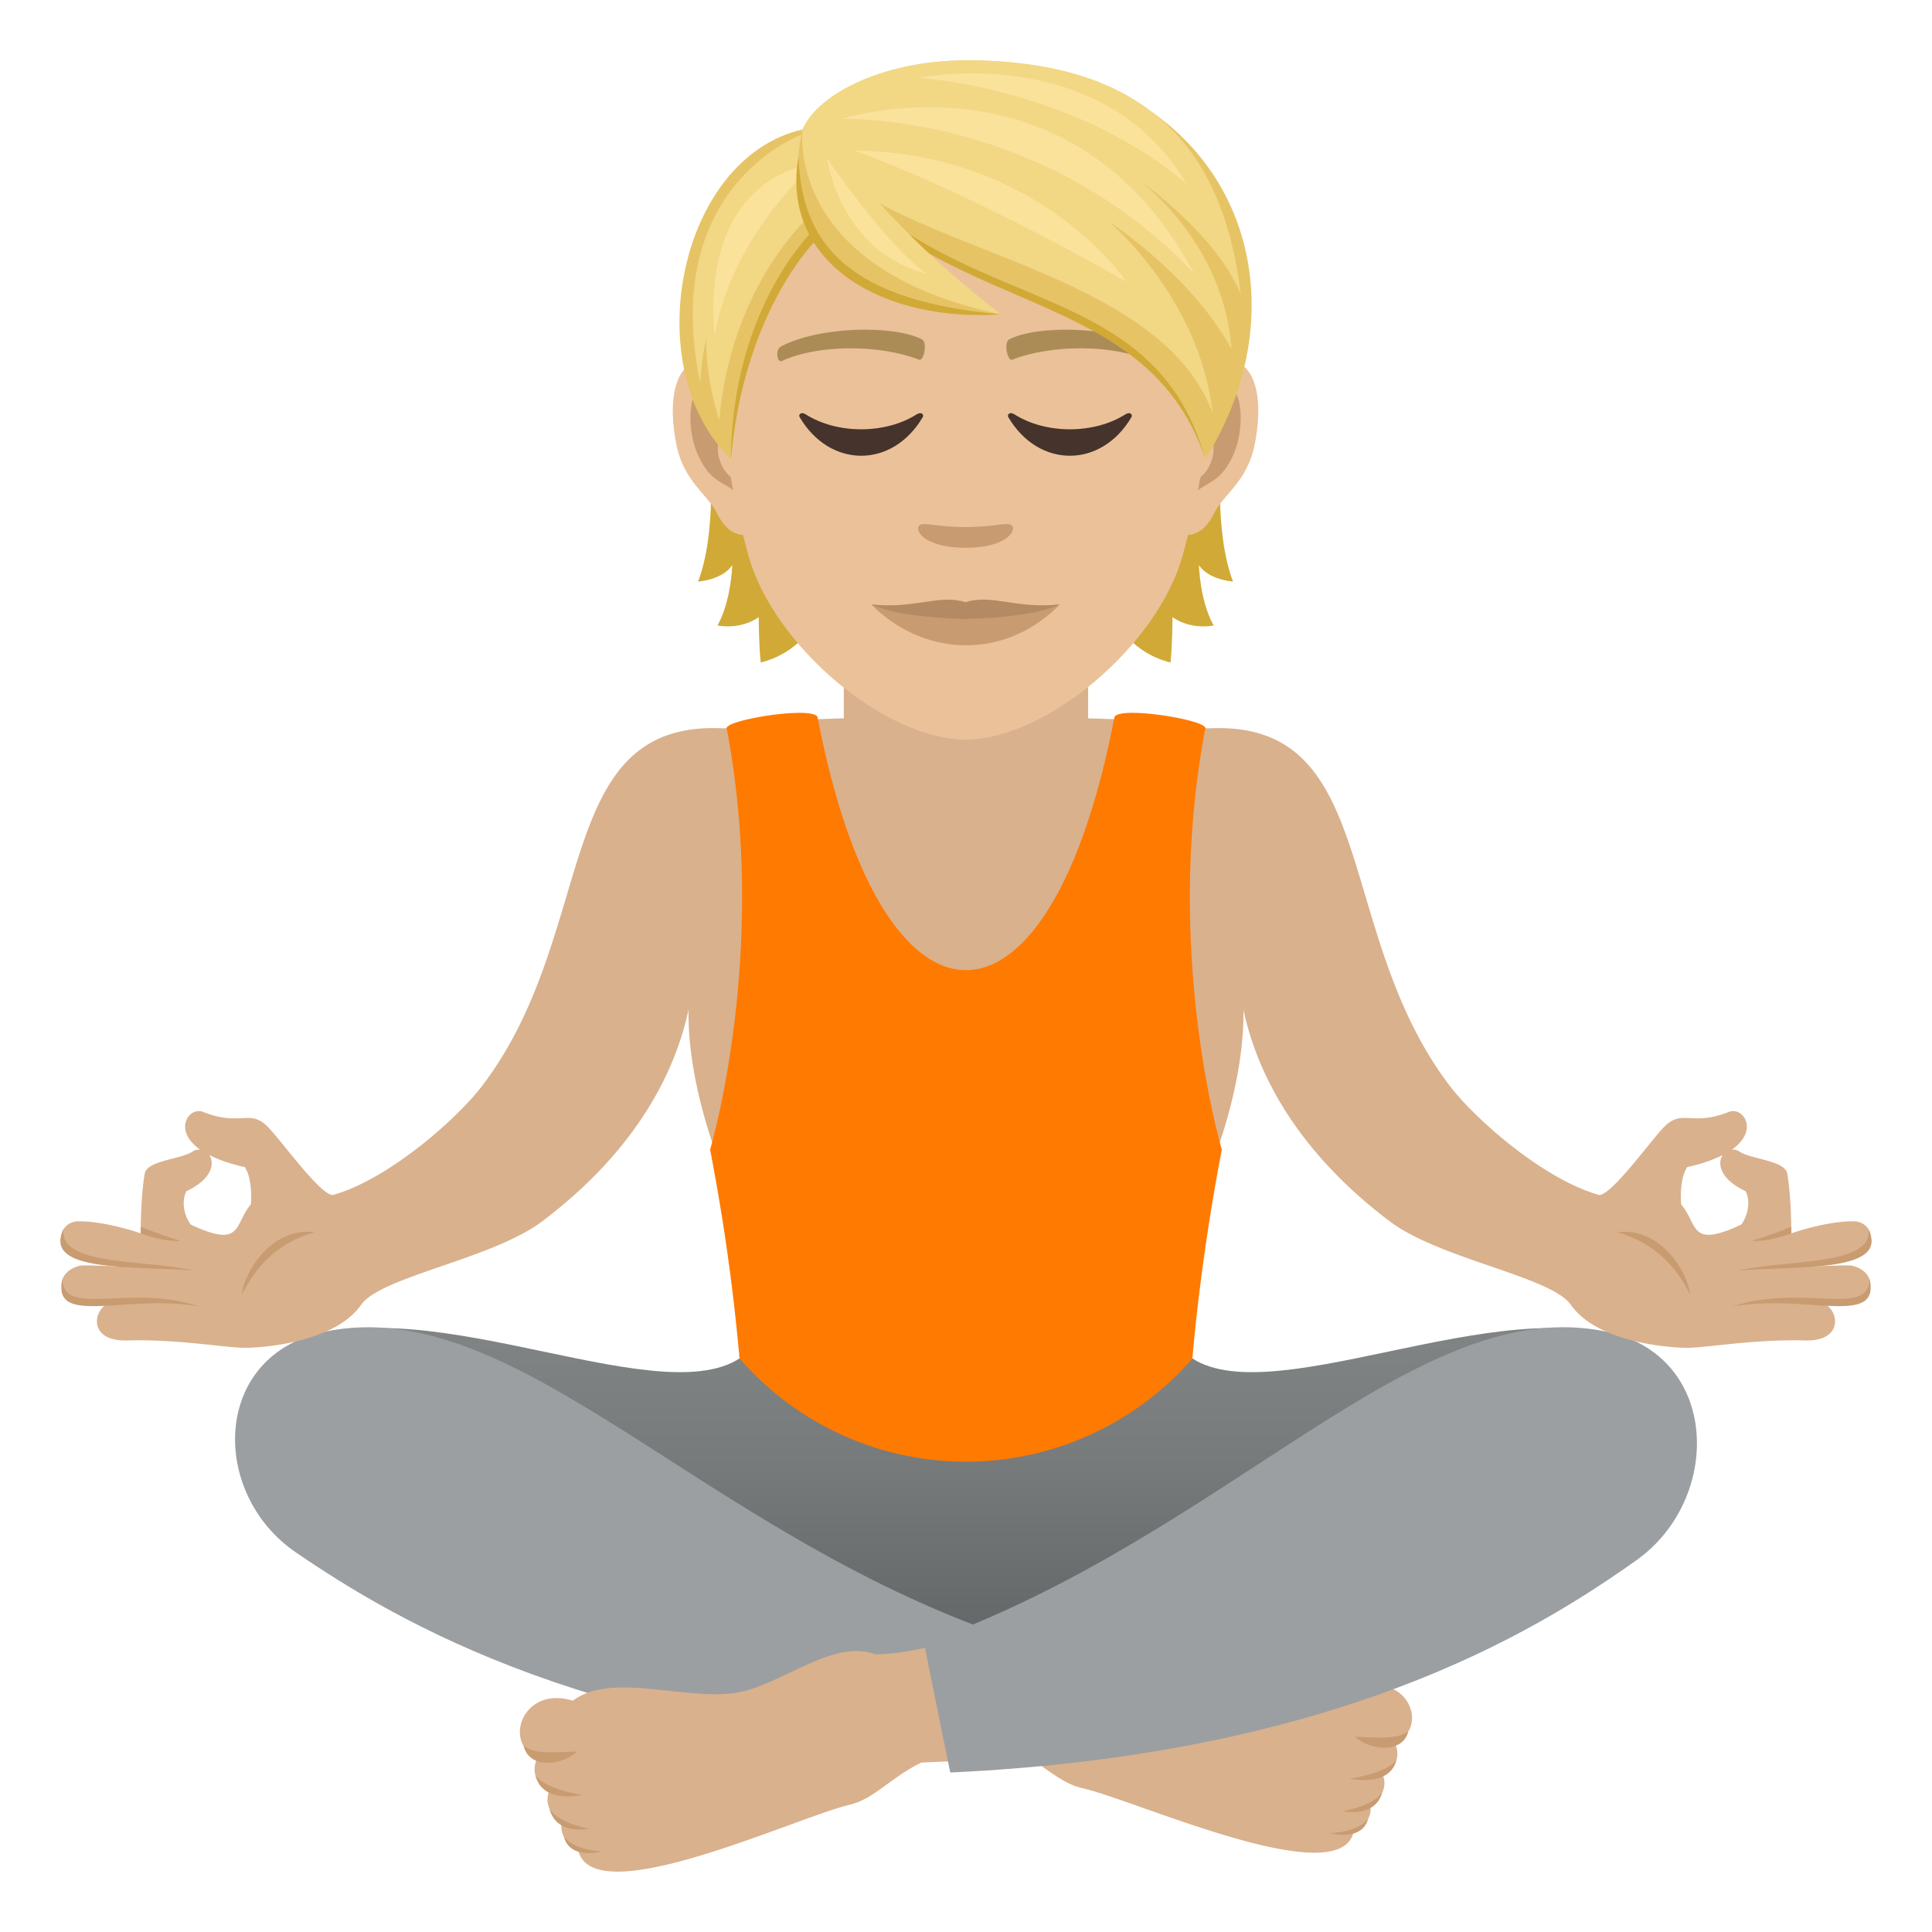 <svg xmlns="http://www.w3.org/2000/svg" xml:space="preserve" style="enable-background:new 0 0 64 64" viewBox="0 0 64 64"><linearGradient id="a" x1="31.999" x2="31.999" y1="56.742" y2="43.992" gradientUnits="userSpaceOnUse"><stop offset="0" style="stop-color:#5b5d5e"/><stop offset=".13" style="stop-color:#616465"/><stop offset=".666" style="stop-color:#787b7c"/><stop offset="1" style="stop-color:#808485"/></linearGradient><path d="M38.844 44.3h-13.69c-1.763 3.147-9.681-1.263-14.404-.11 0 0 17.037 12.523 21.498 12.552 4.463-.03 21-12.553 21-12.553-4.723-1.152-12.64 3.258-14.404.112z" style="fill:url(#a)"/><path d="M32.594 54.008c.806.25 1.605.41 2.4.418 1.393-.494 2.992.894 4.47 1.2 1.667.345 4.249-.677 5.56.278 1.69-.496 2.318 1.402 1.165 1.815a.74.74 0 0 1-.386 1.068c.209.478-.198.982-.426.99.117.361-.172.76-.52.834-.332 2.182-7.199-.972-9.017-1.379-.793-.18-1.381-.892-2.364-1.345l-1.443-.061c.258-1.258.406-2.57.56-3.818z" style="fill:#d9b18d"/><path d="M44.883 57.531c.449.424 1.56.602 1.77-.17-.362.213-.608.223-1.77.17zm-.174 1.387s1.316.308 1.55-.613c-.359.462-1.55.613-1.55.613zm-.229 1.08s1.053.242 1.307-.607c-.36.459-1.307.607-1.307.607zm-.427.728s1.06.295 1.271-.476c-.36.459-1.271.476-1.271.476z" style="fill:#c99b71"/><path d="M10.768 44.111c6.318-1.305 12.376 6.596 22.542 10.098-.517 2.5-.79 3.994-.79 3.994-12.788-.576-19.327-4.461-22.723-6.781-2.854-1.951-2.79-6.533.97-7.31z" style="fill:#9b9fa1"/><path d="M31.404 54.369c-.806.26-1.607.424-2.4.434-1.395-.512-2.992.925-4.47 1.244-1.667.357-4.247-.703-5.558.289-1.693-.516-2.322 1.451-1.166 1.879-.298.574.124 1.033.385 1.107-.209.494.198 1.016.426 1.025-.117.375.172.786.518.864.334 2.26 7.2-1.008 9.02-1.43.794-.185 1.382-.926 2.36-1.394l1.448-.063c-.26-1.303-.408-2.662-.563-3.955z" style="fill:#d9b18d"/><path d="M19.115 58.02c-.449.439-1.558.622-1.77-.178.364.222.61.232 1.77.177zm.174 1.437s-1.316.318-1.549-.637c.36.48 1.549.637 1.549.637zm.227 1.117s-1.051.25-1.307-.629c.361.479 1.307.63 1.307.63zm.427.756s-1.058.305-1.267-.494c.36.476 1.267.494 1.267.494z" style="fill:#c99b71"/><path d="M53.232 44.117c-6.32-1.351-12.453 6.697-22.62 10.324.517 2.592.867 4.276.867 4.276 12.785-.598 19.326-4.621 22.724-7.028 2.854-2.021 2.79-6.767-.97-7.572z" style="fill:#9b9fa1"/><path d="M61.332 41.926c-.127-.028-1.324.03-1.324.03s1.13-.312 1.437-.41c.83-.261.573-1.09-.052-1.09-.93 0-2.055.401-2.055.401s.008-1.203-.135-1.986c-.074-.428-1.203-.469-1.574-.72a.39.39 0 0 0-.26-.067c.93-.658.356-1.43-.094-1.252-1.226.488-1.521-.088-2.107.457-.41.383-1.834 2.402-2.22 2.29-1.872-.542-4.102-2.54-4.907-3.589-3.91-5.105-2.273-12.18-8.04-11.861-.757-.168-1.94-.28-4.138-.338-.263-.541-.388-1.174-.441-1.791h-6.844c-.053.617-.18 1.25-.441 1.79-2.2.06-3.381.17-4.14.339-5.765-.319-4.13 6.756-8.04 11.861-.805 1.049-3.035 3.047-4.904 3.59-.387.111-1.81-1.908-2.221-2.291-.586-.545-.88.031-2.107-.457-.45-.178-1.024.594-.094 1.252a.39.39 0 0 0-.26.066c-.371.252-1.5.293-1.574.721-.143.783-.135 1.986-.135 1.986s-1.125-.4-2.055-.4c-.625 0-.882.828-.052 1.09.306.097 1.437.41 1.437.41s-1.197-.059-1.324-.031c-.838.175-.867 1.111.06 1.26.215.035.766-.045.899-.038-.582.258-.688 1.29.57 1.256 1.701-.047 3.266.244 3.92.244.496 0 2.951-.146 3.848-1.427.654-.938 4.346-1.508 6.015-2.776 1.215-.926 4.024-3.256 4.83-7.002-.044 2.238.858 4.606.858 4.606h16.664s.9-2.368.857-4.606c.805 3.746 3.614 6.076 4.829 7.002 1.67 1.268 5.36 1.838 6.017 2.776.897 1.28 3.352 1.427 3.848 1.427.654 0 2.219-.29 3.92-.244 1.258.033 1.152-.998.57-1.256.133-.008.684.073.899.037.927-.148.898-1.084.06-1.26zM8.309 39.9c-.565.653-.256 1.479-1.99.666-.23-.314-.311-.762-.147-1.105.857-.402.943-.922.765-1.197.291.148.672.287 1.172.398.284.426.2 1.238.2 1.238zm49.373.666c-1.735.813-1.426-.013-1.99-.666 0 0-.085-.812.199-1.238.5-.111.88-.25 1.172-.399-.178.276-.092.796.765 1.198.164.343.082.79-.146 1.105z" style="fill:#d9b18d"/><path d="M8.016 42.879c.044-.647.923-2.246 2.406-2.059-1.385.387-2.06 1.352-2.406 2.059zm-1.62-.791c-1.978-.16-4.992.074-4.293-1.362-.152 1.223 2.725.989 4.293 1.362zm-1.732-1.451-.006.22c.867.315 1.313.243 1.313.243s-.496-.131-1.307-.463zM6.61 43.28c-2.397-.434-4.901.689-4.542-.893.051 1.267 2.237.125 4.541.892zm49.374-.401c-.045-.647-.924-2.246-2.406-2.059 1.385.387 2.06 1.352 2.406 2.059zm1.619-.791c1.979-.16 4.993.074 4.293-1.362.153 1.223-2.724.989-4.293 1.362zm1.733-1.451.006.22c-.867.315-1.313.243-1.313.243s.496-.131 1.307-.463zM57.39 43.28c2.397-.434 4.901.689 4.542-.893-.051 1.267-2.237.125-4.541.892z" style="fill:#c99b71"/><path d="M40.475 38.084s-1.96-6.557-.547-13.955c.054-.287-2.936-.762-3.014-.36-2.143 11.159-7.688 11.157-9.828 0-.078-.402-3.068.073-3.014.36 1.412 7.398-.549 13.955-.549 13.955a68.06 68.06 0 0 1 .975 6.918 9.938 9.938 0 0 0 15.002 0s.242-3.143.975-6.918z" style="fill:#ff7a00"/><path d="M27.952 24.545s1.299 1.453 4.048 1.453c2.747 0 4.046-1.453 4.046-1.453v-4.121h-8.094v4.12z" style="fill:#d9b18d"/><path d="M23.505 15.054s.26 2.518-.38 4.213c.9-.097 1.132-.551 1.132-.551s-.03 1.18-.489 2.005c.846.14 1.366-.279 1.366-.279s0 .892.066 1.505c2.463-.636 2.316-3.503 2.316-3.503l-4.011-3.39zm17.34 4.213c-.64-1.7-.38-4.213-.38-4.213l-4.007 3.39s-.148 2.867 2.316 3.503c.066-.613.066-1.505.066-1.505s.52.42 1.365.28c-.462-.823-.489-2.006-.489-2.006s.23.454 1.13.55z" style="fill:#d1a936"/><path d="M40.376 11.915c-1.3.16-2.238 4.508-1.42 5.656.113.16.784.415 1.28-.597.276-.563 1.067-1.028 1.315-2.188.314-1.482.12-3.026-1.175-2.87zm-16.782 0c1.3.16 2.238 4.508 1.42 5.656-.113.16-.784.415-1.28-.597-.276-.563-1.067-1.028-1.316-2.188-.314-1.482-.116-3.026 1.176-2.87z" style="fill:#ebc199"/><path d="M40.341 12.75c-.338.108-.71.624-.908 1.481 1.183-.256.889 1.719-.14 1.758.008.197.024.403.047.616.497-.721 1.001-.43 1.501-1.505.447-.966.342-2.614-.5-2.35zm-15.804 1.477c-.202-.857-.57-1.373-.908-1.478-.838-.263-.947 1.385-.497 2.351.5 1.071 1.005.784 1.501 1.506.024-.218.04-.42.047-.621-1.02-.047-1.311-1.994-.143-1.758z" style="fill:#c99b71"/><path d="M31.985 3.552c-5.629 0-8.34 4.585-8.003 10.478.07 1.183.4 2.894.807 4.36.842 3.045 4.566 6.11 7.196 6.11s6.35-3.065 7.196-6.11c.407-1.466.737-3.173.807-4.36.337-5.893-2.374-10.478-8.003-10.478z" style="fill:#ebc199"/><path d="M38.103 11.48c-1.288-.682-3.752-.713-4.667-.24-.198.093-.066.737.097.675 1.28-.504 3.344-.515 4.539.043.159.078.225-.38.03-.477zm-12.236 0c1.288-.682 3.751-.713 4.67-.24.199.093.067.737-.096.675-1.28-.504-3.34-.515-4.539.043-.163.078-.229-.38-.035-.477z" style="fill:#ab8c57"/><path d="M33.506 17.397c-.16-.113-.54.062-1.521.062s-1.358-.175-1.52-.062c-.195.136.112.749 1.52.749 1.404 0 1.71-.613 1.52-.75z" style="fill:#c99b71"/><path d="M30.365 13.726c-1.033.66-2.638.66-3.674 0-.158-.1-.252.008-.2.094 1.003 1.703 3.072 1.703 4.075 0 .051-.086-.043-.193-.2-.094zm6.915 0c-1.036.66-2.641.66-3.675 0-.158-.1-.252.008-.203.094 1.004 1.703 3.074 1.703 4.078 0 .051-.086-.044-.193-.2-.094z" style="fill:#45332c"/><path d="M35.106 20.025c-1.828 1.864-4.513 1.735-6.242 0a39.16 39.16 0 0 0 6.242 0z" style="fill:#c99b71"/><path d="M31.985 19.95c-.869-.28-1.66.226-3.12.075.722.334 2.013.448 3.12.48 1.108-.032 2.397-.146 3.121-.48-1.459.149-2.252-.357-3.12-.076z" style="fill:#b38a64"/><path d="M26.682 4.432c2.948 2.813 11.724 4.574 13.244 10.77-2.075-6.22-9.706-4.474-13.244-10.77z" style="fill:#d1a936"/><path d="M32.07 2c-3.425 0-5.136 1.552-5.485 2.289 4.271 6.52 11.51 4.314 13.341 10.916C43.608 9.343 40.551 2 32.07 2z" style="fill:#e6c465"/><path d="M32.07 2c-3.05 0-5.061 1.239-5.485 2.289 1.477 3.98 11.617 4.1 13.582 9.389-.414-3.796-3.42-6.327-3.42-6.327s2.704 1.747 4.049 4.212c-.251-3.54-3.042-5.578-3.042-5.578s2.517 1.747 3.348 3.76C40.61 5.664 38.65 2 32.07 2z" style="fill:#f2d785"/><path d="M39.308 6.09c-2.83-4.766-8.906-3.51-8.906-3.51s5.056.263 8.906 3.51z" style="fill:#fae29b"/><path d="M39.555 9.057c-4.063-7.605-11.66-5.116-11.66-5.116s6.572-.253 11.66 5.116z" style="fill:#fae29b"/><path d="M28.325 4.989c4.186 1.551 8.99 4.347 8.99 4.347s-2.84-4.267-8.99-4.348z" style="fill:#fae29b"/><path d="M26.585 4.289c-4.14.946-5.474 7.933-2.375 10.912.384-3.177.757-5.218 2.867-7.367 0 0 .124-1.889-.492-3.545z" style="fill:#e6c465"/><path d="M26.98 7.59s-2.72 2.522-2.77 7.611c.466-5.043 2.894-7.32 2.894-7.32l-.124-.291z" style="fill:#d1a936"/><path d="M26.627 4.432s-4.802 1.641-3.433 8.252a9.966 9.966 0 0 1 .202-1.49c-.01.824.114 1.73.43 2.72.416-4.594 3.08-6.836 3.08-6.836l-.279-2.646z" style="fill:#f2d785"/><path d="M23.67 11.117c.613-3.433 3.339-5.697 3.339-5.697s-3.79.25-3.34 5.697z" style="fill:#fae29b"/><path d="M26.585 4.289c-1.13 5.12 4.283 6.125 6.575 6.125-4.12-2.855-6.575-6.125-6.575-6.125z" style="fill:#e6c465"/><path d="M26.449 5.2c.108 2.933 1.707 4.764 6.711 5.214-3.914.264-7.312-1.691-6.711-5.214z" style="fill:#d1a936"/><path d="M26.585 4.289s-.627 4.611 6.575 6.125c-3.969-3.063-4.687-4.831-6.575-6.125z" style="fill:#f2d785"/><path d="M30.72 9.073c-1.27-.83-3.32-3.821-3.32-3.821s.402 3.09 3.32 3.821z" style="fill:#fae29b"/></svg>